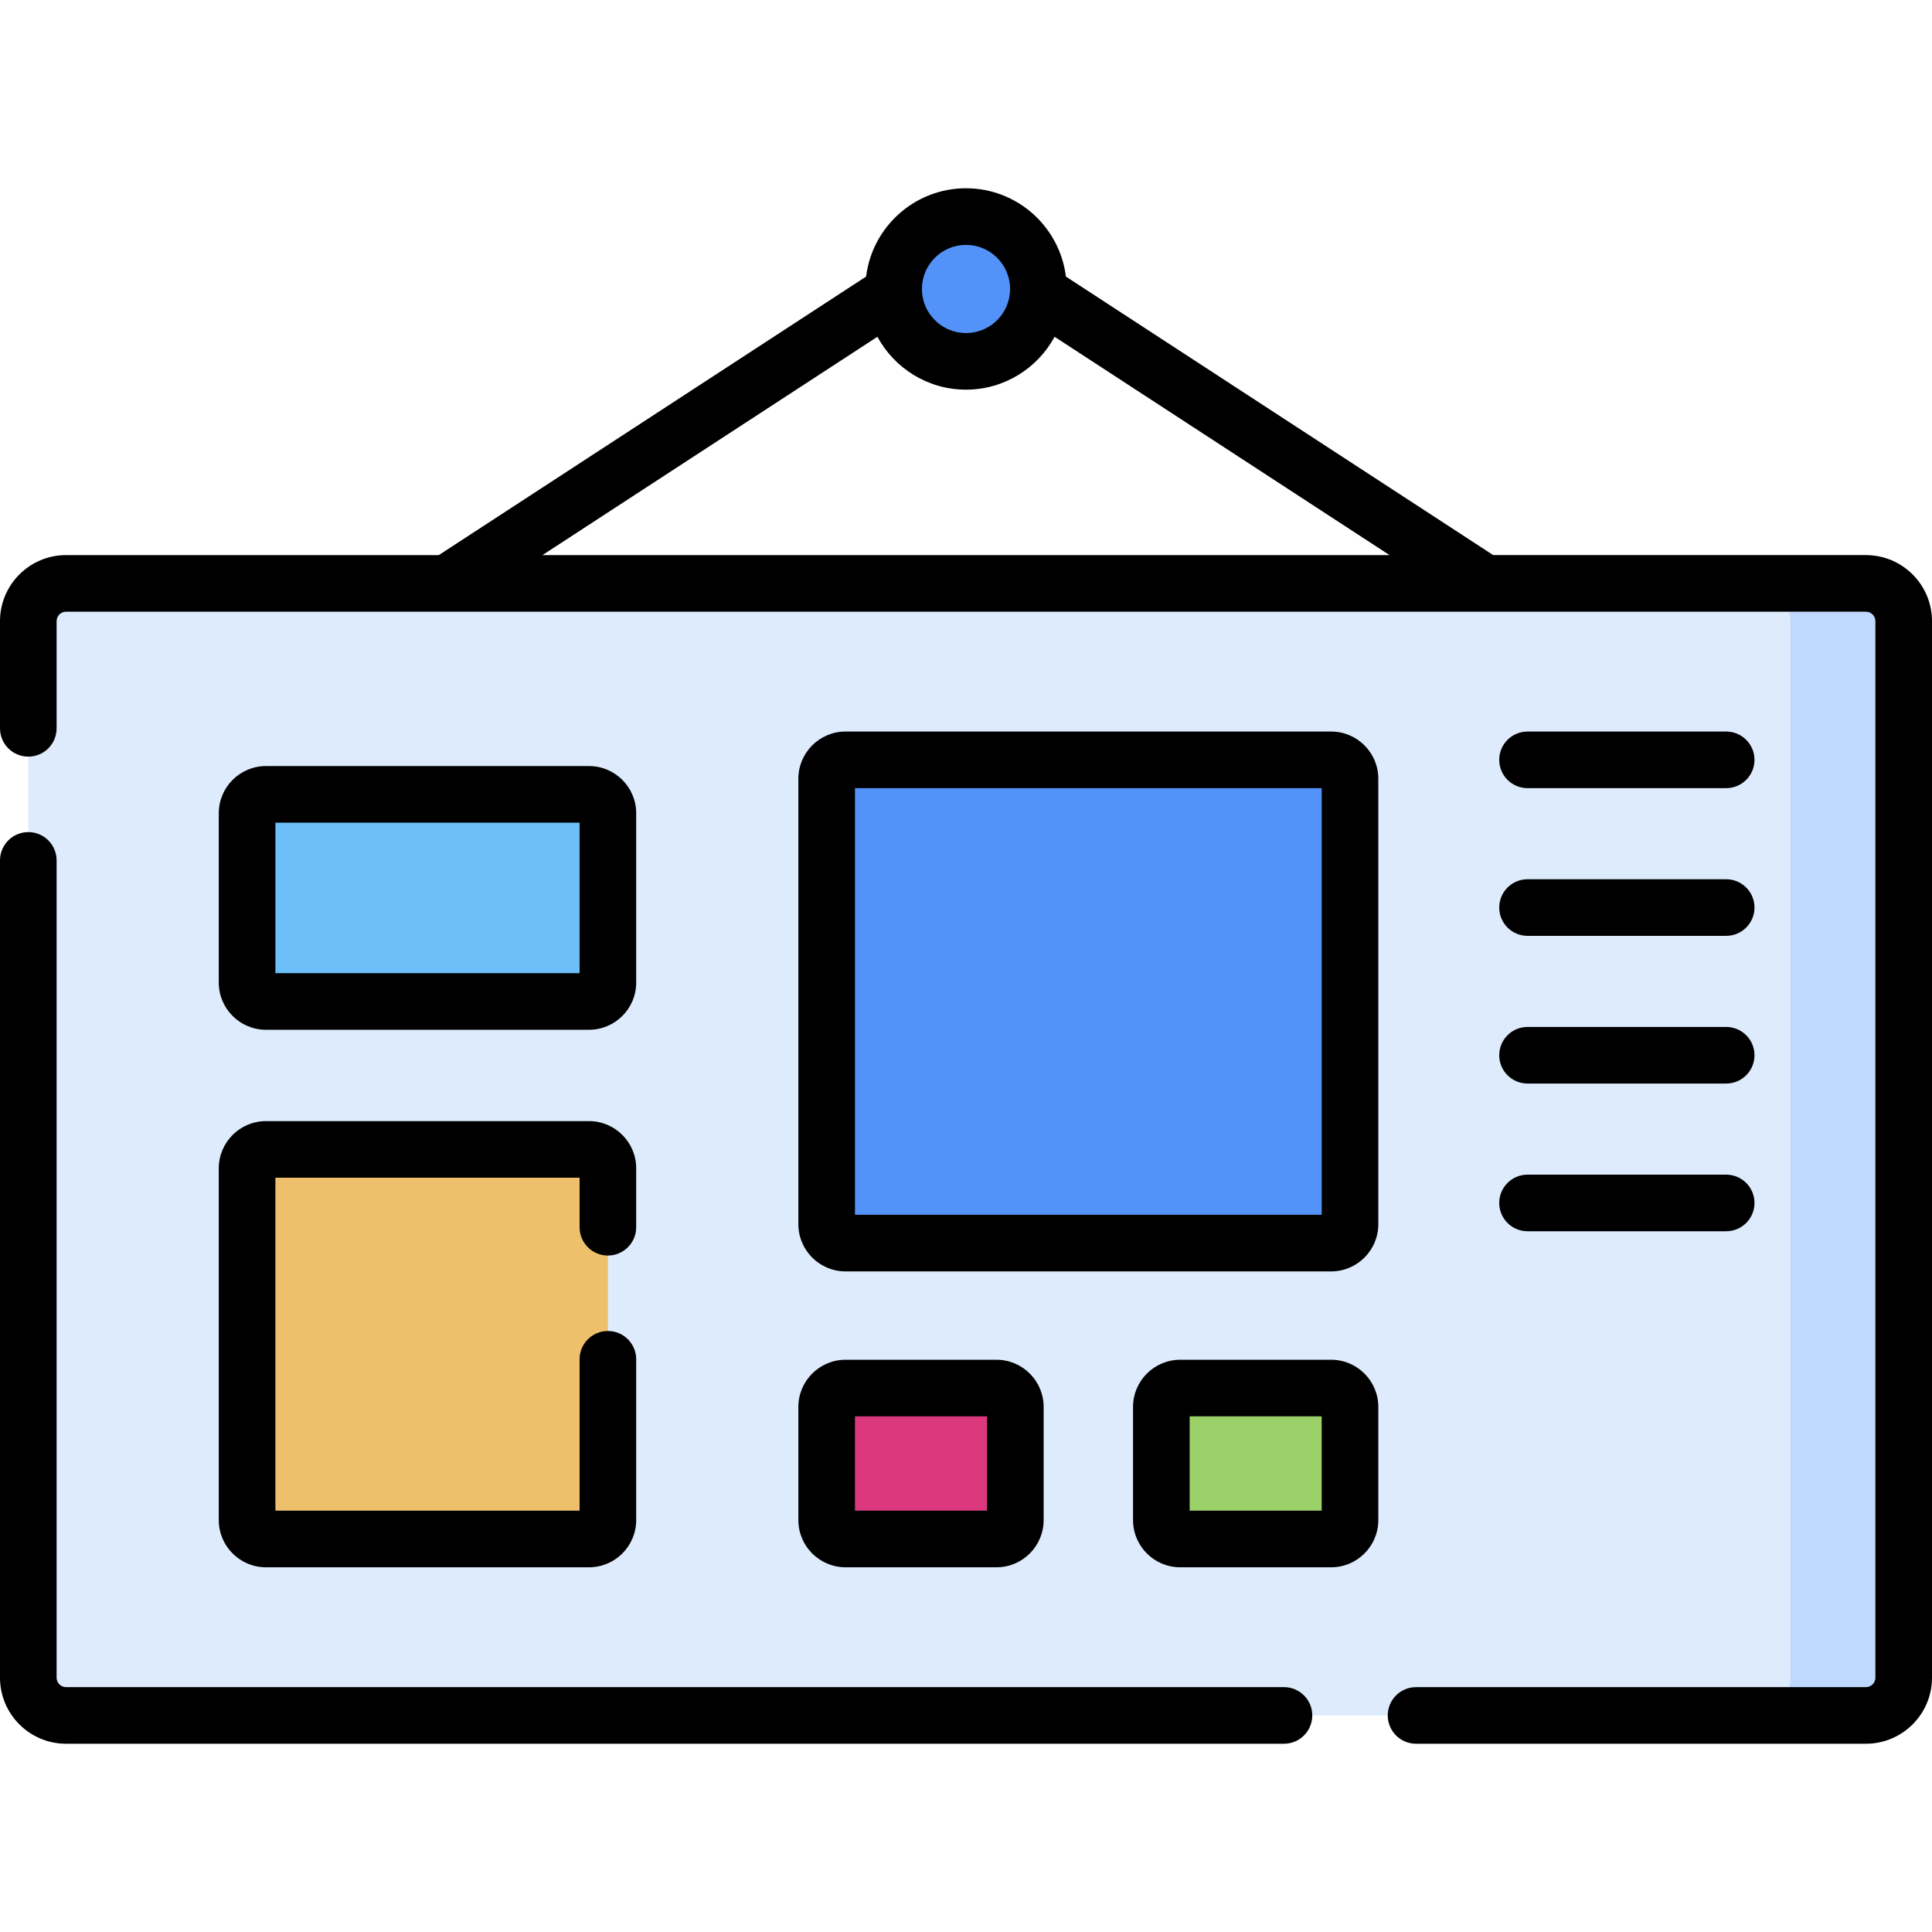 <svg id="Capa_1" enable-background="new 0 0 512 512" height="512" viewBox="0 0 512 512" width="512" xmlns="http://www.w3.org/2000/svg"><g><g><g><circle cx="256" cy="76.578" fill="#5392f9" r="19.185"/><path d="m7.5 164.607v280c0 5.523 4.477 10 10 10h477c5.523 0 10-4.477 10-10v-280c0-5.523-4.477-10-10-10h-477c-5.523 0-10 4.477-10 10z" fill="#ddebfd"/><path d="m494.5 154.607h-30c5.523 0 10 4.477 10 10v280c0 5.522-4.477 10-10 10h30c5.523 0 10-4.478 10-10v-280c0-5.523-4.477-10-10-10z" fill="#bed9fd"/><path d="m219.075 372.848v30c0 2.761 2.239 5 5 5h40c2.761 0 5-2.239 5-5v-30c0-2.761-2.239-5-5-5h-40c-2.761 0-5 2.239-5 5z" fill="#db387e"/><path d="m307.767 372.848v30c0 2.761 2.239 5 5 5h40c2.761 0 5-2.239 5-5v-30c0-2.761-2.239-5-5-5h-40c-2.761 0-5 2.239-5 5z" fill="#9cd169"/><path d="m352.767 201.366h-128.692c-2.761 0-5 2.239-5 5v118.069c0 2.761 2.239 5 5 5h128.692c2.761 0 5-2.239 5-5v-118.069c0-2.761-2.238-5-5-5z" fill="#5392f9"/><path d="m156.097 265.401h-85.619c-2.761 0-5-2.239-5-5v-44.886c0-2.761 2.239-5 5-5h85.618c2.761 0 5 2.239 5 5v44.886c.001 2.761-2.238 5-4.999 5z" fill="#6cbff8"/><path d="m156.097 304.607h-85.619c-2.761 0-5 2.239-5 5v93.241c0 2.761 2.239 5 5 5h85.618c2.761 0 5-2.239 5-5v-93.241c.001-2.761-2.238-5-4.999-5z" fill="#eec06b"/></g></g><g><path d="m494.5 147.107h-98.785l-113.239-73.811c-1.623-13.171-12.873-23.403-26.476-23.403s-24.853 10.233-26.476 23.404l-113.239 73.811h-98.785c-9.649 0-17.5 7.851-17.5 17.5v28.407c0 4.143 3.358 7.5 7.5 7.5s7.5-3.357 7.5-7.5v-28.407c0-1.379 1.122-2.5 2.5-2.5h477c1.378 0 2.5 1.121 2.5 2.5v280c0 1.379-1.122 2.5-2.5 2.5h-119.233c-4.142 0-7.5 3.357-7.5 7.5s3.358 7.5 7.5 7.5h119.233c9.649 0 17.5-7.851 17.5-17.5v-280c0-9.65-7.851-17.501-17.5-17.501zm-238.5-82.214c6.443 0 11.685 5.242 11.685 11.686s-5.242 11.684-11.685 11.684-11.685-5.241-11.685-11.685 5.242-11.685 11.685-11.685zm-23.479 24.356c4.518 8.338 13.348 14.014 23.479 14.014s18.961-5.676 23.479-14.014l88.765 57.859h-224.489z"/><path d="m340.267 447.107h-322.767c-1.378 0-2.5-1.121-2.5-2.5v-216.592c0-4.143-3.358-7.5-7.5-7.5s-7.5 3.357-7.5 7.5v216.593c0 9.649 7.851 17.5 17.5 17.5h322.767c4.142 0 7.5-3.357 7.5-7.5s-3.358-7.501-7.5-7.501z"/><path d="m264.075 415.349c6.893 0 12.5-5.607 12.5-12.5v-30c0-6.893-5.607-12.5-12.5-12.5h-40c-6.893 0-12.5 5.607-12.5 12.5v30c0 6.893 5.607 12.5 12.5 12.5zm-37.5-40h35v25h-35z"/><path d="m352.767 360.349h-40c-6.893 0-12.5 5.607-12.5 12.5v30c0 6.893 5.607 12.5 12.5 12.5h40c6.893 0 12.5-5.607 12.5-12.5v-30c0-6.893-5.607-12.5-12.5-12.5zm-2.5 40h-35v-25h35z"/><path d="m352.767 193.866h-128.692c-6.893 0-12.5 5.607-12.5 12.5v118.068c0 6.893 5.607 12.5 12.5 12.5h128.692c6.893 0 12.5-5.607 12.5-12.5v-118.068c0-6.892-5.607-12.5-12.5-12.5zm-2.5 128.069h-123.692v-113.069h123.692z"/><path d="m404.811 208.866h52.646c4.142 0 7.5-3.357 7.5-7.5s-3.358-7.5-7.5-7.5h-52.646c-4.142 0-7.5 3.357-7.5 7.5s3.357 7.5 7.5 7.5z"/><path d="m404.811 248.009h52.646c4.142 0 7.5-3.357 7.5-7.5s-3.358-7.5-7.5-7.5h-52.646c-4.142 0-7.5 3.357-7.5 7.5s3.357 7.5 7.5 7.5z"/><path d="m404.811 287.151h52.646c4.142 0 7.5-3.357 7.5-7.5s-3.358-7.5-7.5-7.5h-52.646c-4.142 0-7.5 3.357-7.5 7.5s3.357 7.5 7.5 7.5z"/><path d="m404.811 326.294h52.646c4.142 0 7.5-3.357 7.5-7.5s-3.358-7.5-7.5-7.5h-52.646c-4.142 0-7.5 3.357-7.5 7.5s3.357 7.5 7.5 7.5z"/><path d="m70.479 272.9h85.618c6.893 0 12.5-5.607 12.5-12.5v-44.886c0-6.893-5.607-12.5-12.5-12.5h-85.618c-6.893 0-12.5 5.607-12.5 12.5v44.886c0 6.893 5.607 12.5 12.5 12.5zm2.5-54.885h80.618v39.885h-80.618z"/><path d="m57.979 402.849c0 6.893 5.607 12.5 12.5 12.5h85.618c6.893 0 12.5-5.607 12.5-12.5v-42.621c0-4.143-3.358-7.5-7.5-7.5s-7.5 3.357-7.5 7.5v40.121h-80.618v-88.241h80.618v13.12c0 4.143 3.358 7.5 7.5 7.5s7.5-3.357 7.5-7.5v-15.62c0-6.893-5.607-12.5-12.5-12.5h-85.618c-6.893 0-12.5 5.607-12.5 12.5z"/></g></g></svg>